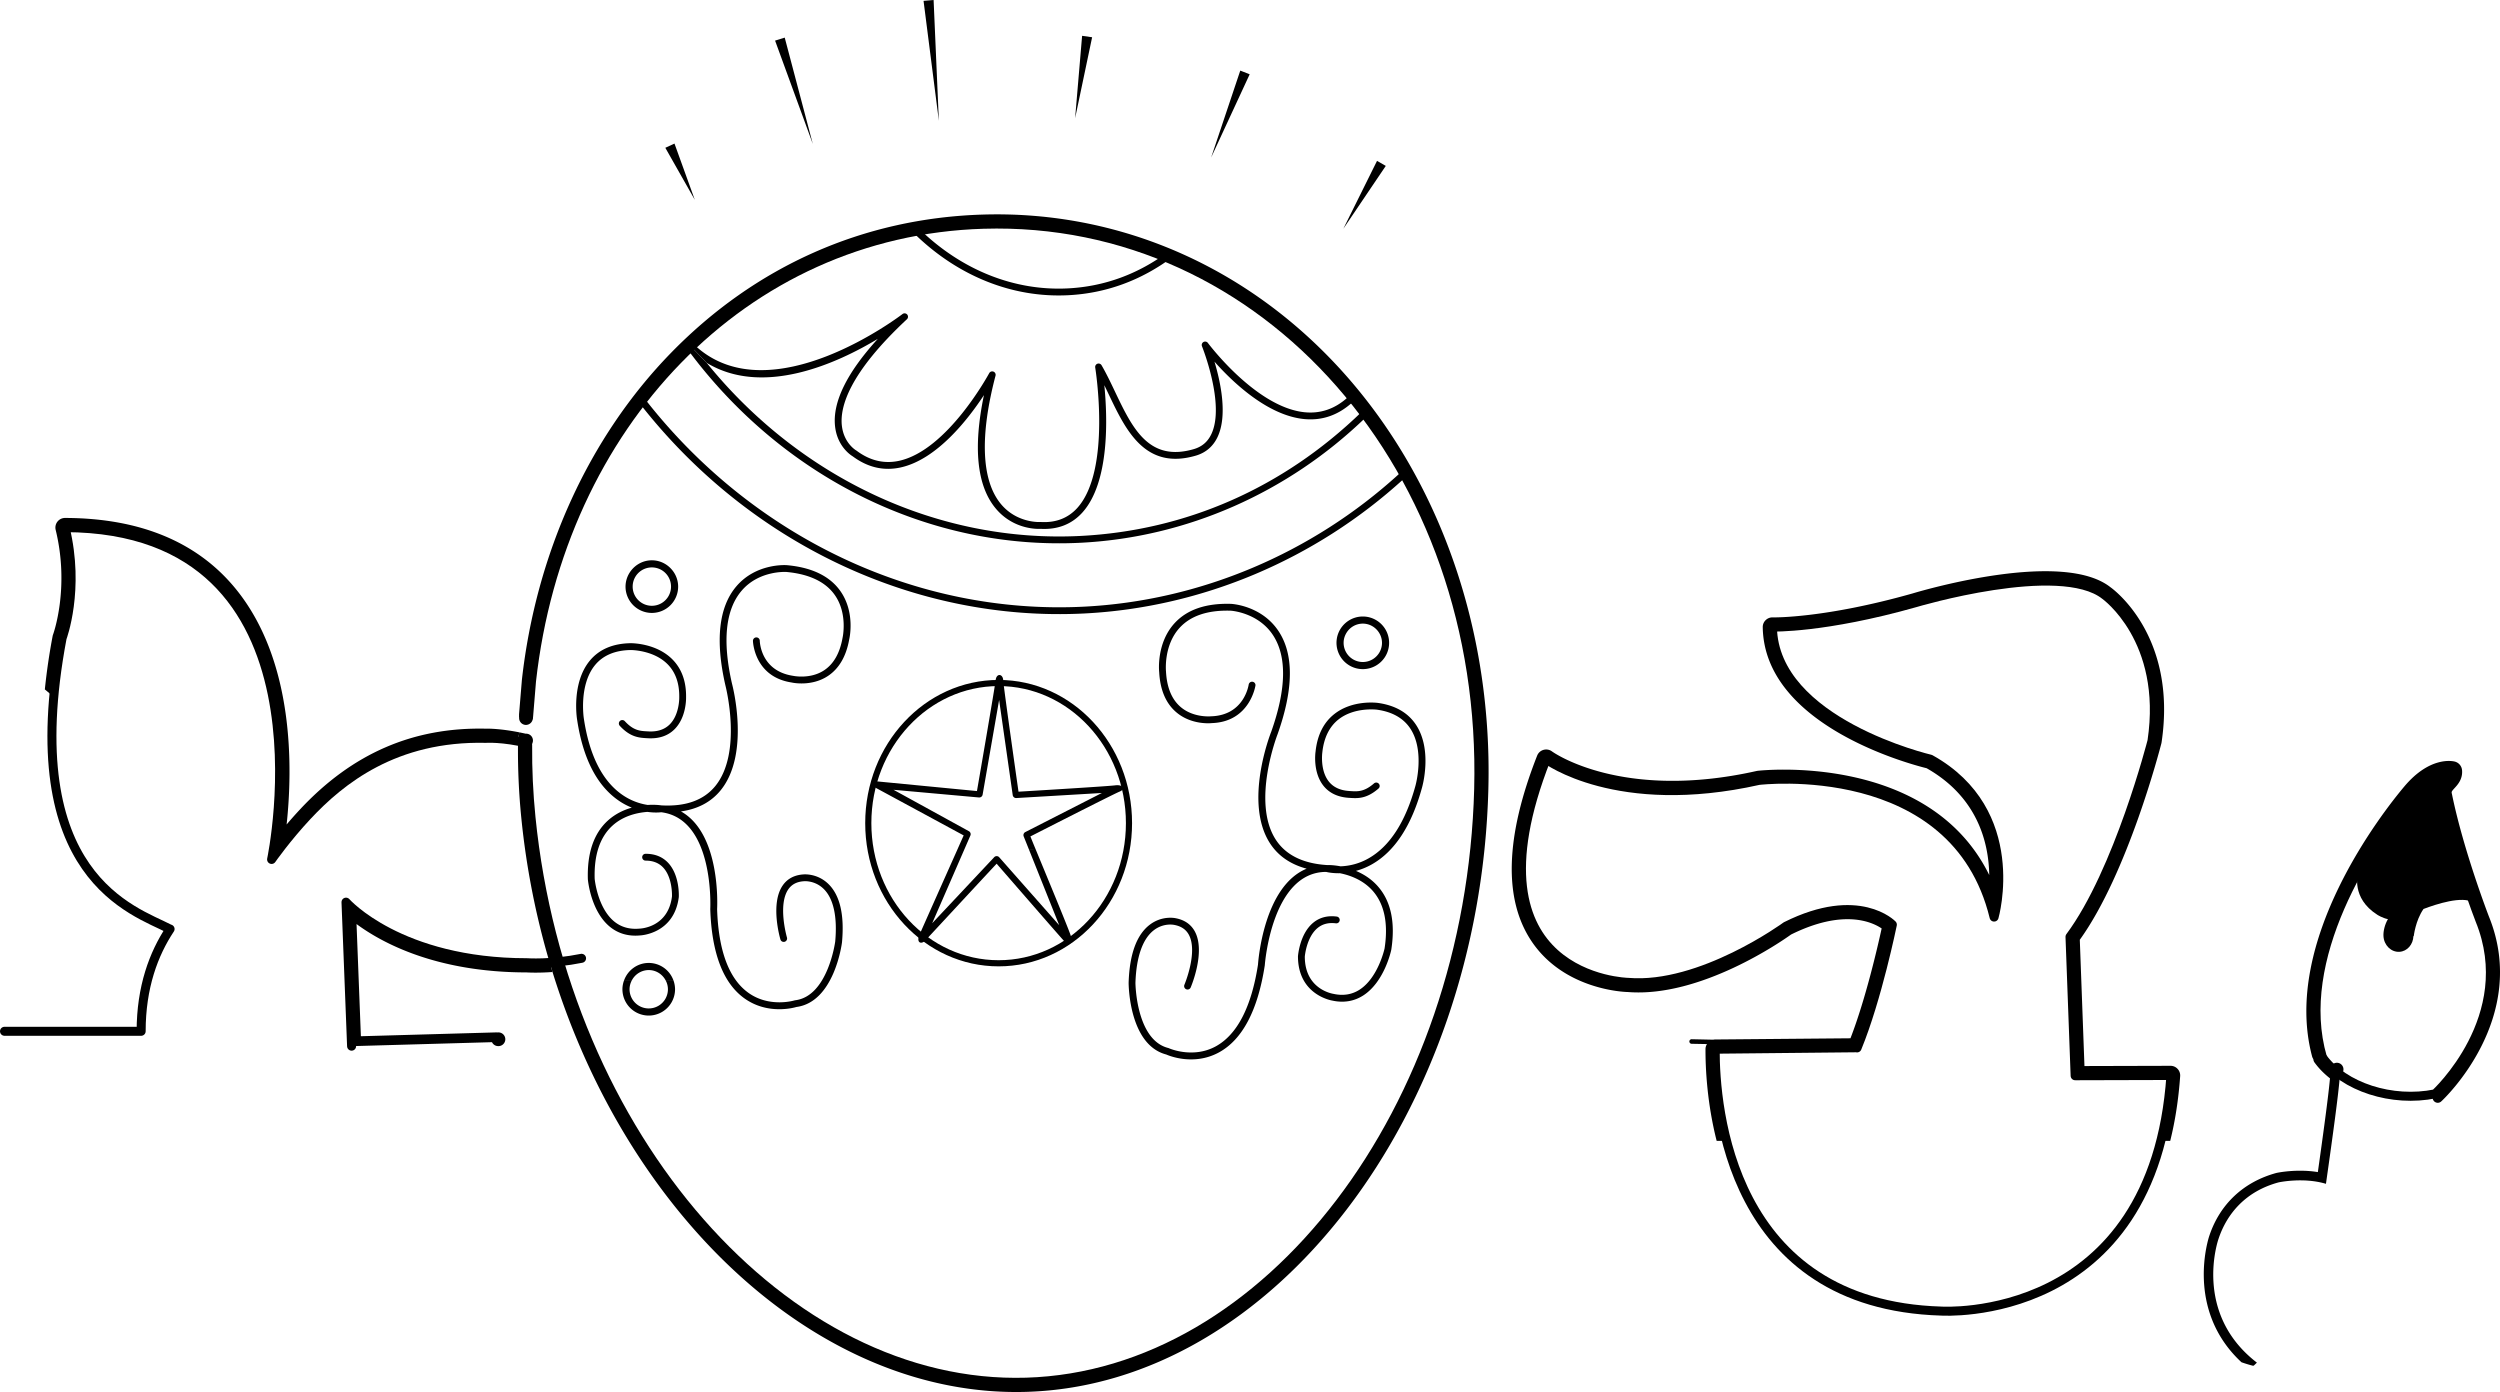 <svg width="542.796" height="302.232" viewBox="0 0 407.097 226.674" xmlns="http://www.w3.org/2000/svg"><path style="fill:#000;fill-opacity:1;fill-rule:nonzero;stroke:none" d="M32.898 837.719c-2.351.172-3.949.082-4.23.066-14.68-.015-23.516-4.797-27.684-7.875l.707 18.266 22.067-.625a.859.859 0 0 1 .203.015c.027-.004.059-.011.086-.011a1.116 1.116 0 1 1 0 2.23 1.11 1.11 0 0 1-1.004-.64l-22.863.648-.91-23.45s8.695 9.864 29.464 9.864c0 0 1.442.105 3.692-.035l.472 1.547" transform="translate(57.074 -679.438)"/><path style="fill:none;stroke:#000;stroke-width:14.688;stroke-linecap:round;stroke-linejoin:round;stroke-miterlimit:4;stroke-opacity:1" d="M288.32 415.313c-40.468 9.882-67.812 8.007-67.812 8.007-148.32 3.477-236.758-68.28-290.899-126.172-33.593-35.898-58.086-71.015-58.086-71.015s114.883 539.101-336.289 540.312c24.688-101.289-4.843-179.726-4.843-179.726-73.555-389.492 118.242-444.102 174.492-473.438l1.328-.469C-320.547 72.5-340.9 18.204-340.9-53.71h-222.5M1.797-77.93l-9.102 234.493S79.648 57.93 287.344 57.93c0 0 38.984-2.89 88.906 7.187" transform="matrix(.1 0 0 -.1 57.074 162.563)"/><path style="fill:#000;fill-opacity:1;fill-rule:nonzero;stroke:none" d="M-48.316 792.922c.265-2.95.703-6.137 1.355-9.594 0 0 2.953-7.844.484-17.973 45.118.122 33.63 54.032 33.63 54.032s2.449-3.512 5.808-7.102c5.414-5.789 14.258-12.965 29.09-12.617 0 0 1.91-.148 5.207.512l.226-1.489c-3.07-.613-5.117-.617-5.488-.597C10.18 797.84.305 802.129-8.19 811.21a64.615 64.615 0 0 0-2.211 2.488c.98-9.101 1.297-26.496-8.192-38.254-6.222-7.707-15.601-11.633-27.879-11.664a1.57 1.57 0 0 0-1.535 1.95c2.317 9.492-.398 16.968-.43 17.046a1.48 1.48 0 0 0-.07.258 102.228 102.228 0 0 0-1.265 8.664l1.457 1.223" transform="translate(57.074 -679.438)"/><path style="fill:#000;fill-opacity:1;fill-rule:nonzero;stroke:none" d="M32.426 836.172a127.852 127.852 0 0 1-4.602-23.461 109.626 109.626 0 0 1-.55-11.89c.003-.227-.106-.446-.016-.641l.226-1.489c.336.067.688.141 1.047.223.02 0 .04-.004.059-.004a1.11 1.11 0 0 1 .262 2.191c-.024 3.762.152 7.582.539 11.454.82 8.132 2.398 16 4.62 23.48.153.516.313 1.027.473 1.54 12.317 39.534 42.832 67.921 75.57 66.937 39.313-1.184 72.29-44.434 73.66-96.602 1.372-52.168-34.745-93.34-80.66-91.957-39.175 1.18-68.933 32.832-73.577 74.375l-.415 5.043c.368.18.625.559.625.996 0 .48-.304.887-.73 1.043v.016h-.05a1.04 1.04 0 0 1-.333.058c-.613 0-1.113-.5-1.113-1.117 0-.176-.035-.312-.008-.437-.004-.067-.008-.133-.004-.204l.461-5.57c2.309-20.644 10.93-39.555 24.278-53.254 13.789-14.148 31.363-21.941 50.816-22.523 20.676-.625 40.371 7.308 55.457 22.336 17.773 17.707 27.555 43.672 26.828 71.238-1.387 52.906-35.117 96.93-75.187 98.133-33.461 1.008-64.72-28.055-77.204-68.367l-.472-1.547" transform="translate(57.074 -679.438)"/><path style="fill:none;stroke:#000;stroke-width:14.688;stroke-linecap:round;stroke-linejoin:round;stroke-miterlimit:4;stroke-opacity:1" d="m289.96 458.36 4.806 58.359c46.445 415.43 344.023 731.953 735.78 743.75 459.142 13.828 820.313-397.89 806.602-919.57-13.71-521.68-343.476-954.18-736.601-966.016-393.125-11.836-754.258 399.883-806.64 919.57-3.985 39.61-5.743 78.75-5.43 117.188l-.157 3.671" transform="matrix(.1 0 0 -.1 57.074 162.563)"/><path style="fill:#000;fill-opacity:1;fill-rule:nonzero;stroke:none" d="M116.863 727.512c6.18-.313 11.91-2.414 17.032-6.242a.554.554 0 0 0 .109-.778.555.555 0 0 0-.777-.113c-4.942 3.695-10.465 5.719-16.418 6.02-8.692.44-17.243-2.962-24.079-9.579a.552.552 0 0 0-.785.016.552.552 0 0 0 .012.785c7.059 6.832 15.902 10.344 24.906 9.89m-58.859 11.012c9.23 5.598 21.309.04 27.863-3.906-5.086 5.578-7.422 10.383-6.953 14.317.395 3.304 2.668 4.695 2.879 4.82 2.43 1.805 5.059 2.41 7.816 1.797 5.887-1.309 10.95-7.824 13.54-11.774-1.786 8.578-1.145 14.786 1.921 18.461 2.953 3.543 7.035 3.336 7.34 3.317 2.774.144 5.055-.754 6.781-2.672 4.457-4.961 4.079-15.488 3.563-20.719.238.492.48.992.723 1.504 2.773 5.82 5.914 12.418 14.242 9.945 1.59-.488 2.754-1.5 3.469-3.004 1.664-3.504.503-8.937-.497-12.277 2.887 3.254 8.567 8.727 14.555 9.34 2.895.297 5.52-.59 7.805-2.633a.56.56 0 0 0 .043-.785.553.553 0 0 0-.785-.043c-2.04 1.824-4.38 2.617-6.95 2.355-7.906-.808-15.66-11.18-15.738-11.28a.556.556 0 0 0-.719-.157c-.246.137-.351.433-.246.695.04.094 3.805 9.516 1.524 14.309-.582 1.23-1.492 2.02-2.785 2.418-7.407 2.199-10.082-3.414-12.915-9.36-.69-1.453-1.406-2.957-2.18-4.28a.562.562 0 0 0-.671-.243.562.562 0 0 0-.36.613c.028.168 2.672 16.649-2.906 22.86-1.5 1.664-3.5 2.441-5.941 2.3h-.074c-.04.004-3.809.235-6.434-2.93-3.164-3.812-3.469-11.038-.875-20.906a.558.558 0 0 0-1.031-.402c-.067.125-6.754 12.512-14.64 14.266-2.442.539-4.782-.008-6.95-1.637-.02-.012-.039-.027-.062-.04-.079-.046-2.012-1.19-2.34-4.019-.352-3.078 1.199-8.582 10.59-17.347a.56.56 0 0 0 .046-.77.56.56 0 0 0-.765-.078c-.211.164-21.375 16.356-33.656 5.234a.556.556 0 0 0-.786.043l2.559 2.668" transform="translate(57.074 -679.438)"/><path style="fill:#000;fill-opacity:1;fill-rule:nonzero;stroke:none" d="M55.445 735.855c-.007.004-.007.012-.011.02a.387.387 0 0 0-.141.066.555.555 0 0 0-.113.778c15.488 20.71 39.308 32.336 63.722 31.101 17.22-.87 33.696-8.113 46.399-20.39a.555.555 0 0 0 .015-.786.56.56 0 0 0-.789-.015c-12.691 12.266-28.488 19.21-45.68 20.082-23.054 1.164-45.574-9.328-60.843-28.188l-2.559-2.668" transform="translate(57.074 -679.438)"/><path style="fill:#000;fill-opacity:1;fill-rule:nonzero;stroke:none" d="M171.563 756.617a.556.556 0 0 0-.786-.035c-14.242 13.004-32.476 20.687-51.347 21.645-27.239 1.378-53.989-11.297-71.551-33.903a.559.559 0 0 0-.781-.098.555.555 0 0 0-.098.782c17.785 22.894 44.883 35.726 72.488 34.328 19.125-.969 37.606-8.758 52.04-21.934a.556.556 0 0 0 .035-.785m2.925 51.063c.07-.242 1.703-6.086-.949-10.168-1.3-2-3.394-3.215-6.226-3.61-.168-.023-4.118-.535-7.094 1.801-1.754 1.375-2.79 3.442-3.07 6.14-.02.114-.477 3.364 1.312 5.579.945 1.168 2.324 1.816 4.094 1.933l.136.008c1.29.086 2.75.184 4.707-1.52a.546.546 0 0 0 .055-.78.552.552 0 0 0-.781-.059c-1.613 1.402-2.676 1.332-3.906 1.25l-.137-.012c-1.45-.09-2.559-.601-3.3-1.515-1.481-1.828-1.083-4.719-1.079-4.746.254-2.407 1.145-4.215 2.648-5.399 2.602-2.043 6.223-1.582 6.262-1.578 2.496.348 4.328 1.395 5.445 3.11 2.375 3.652.829 9.21.813 9.265-1.617 5.906-4.191 9.89-7.656 11.844a9.855 9.855 0 0 1-4.543 1.285c-1.098-.207-1.88-.207-1.957-.207-.102-.004-.196.004-.293 0-.008 0-.02-.004-.031-.004-3.914-.262-6.715-1.68-8.317-4.21-3.89-6.145.297-16.966.34-17.075 2.629-7.395 2.672-13.05.14-16.832-2.757-4.121-7.515-4.399-7.714-4.41-4.055-.125-7.133.922-9.16 3.109-3.016 3.258-2.563 7.813-2.54 8.004.149 2.887 1.087 5.098 2.79 6.543 2.476 2.105 5.644 1.777 5.78 1.762 6.216-.211 7.102-6.082 7.11-6.145a.557.557 0 0 0-1.101-.152c-.032.203-.778 5.008-6.09 5.187-.07.004-2.883.285-4.988-1.508-1.454-1.238-2.258-3.183-2.391-5.777-.008-.07-.418-4.289 2.254-7.164 1.797-1.937 4.586-2.863 8.289-2.746.031 0 4.406.273 6.844 3.926 2.32 3.476 2.23 8.797-.262 15.812-.18.45-4.434 11.434-.242 18.059 1.324 2.09 3.344 3.496 6.02 4.215-6.981 2.859-7.884 15.023-7.923 15.617-1.074 6.937-3.406 11.441-6.925 13.34-3.723 2.004-7.547.293-7.586.277a.459.459 0 0 0-.094-.035c-5.25-1.313-5.352-10.512-5.352-10.606.133-4.183 1.16-7.148 2.973-8.558 1.61-1.25 3.285-.895 3.356-.88 1.14.22 1.91.747 2.375 1.618 1.5 2.809-.707 8.078-.73 8.129a.555.555 0 0 0 .296.73.554.554 0 0 0 .727-.293c.101-.238 2.437-5.812.69-9.09-.624-1.171-1.679-1.906-3.128-2.183-.07-.016-2.215-.488-4.246 1.074-2.129 1.637-3.281 4.813-3.422 9.442 0 .43.102 10.105 6.129 11.675.39.176 4.43 1.883 8.523-.312 3.856-2.07 6.383-6.848 7.52-14.207.016-.203 1.129-15.184 9.98-15.215.29.07 1.11.238 2.258.215 1.567.312 3.785 1.07 5.39 2.926 1.864 2.16 2.497 5.3 1.876 9.336-.004.02-1.035 4.746-4.07 6.703-1.239.797-2.668 1.027-4.247.68-.226-.036-4.671-.778-4.671-6.07 0 .007.25-3.157 2.093-4.665.79-.648 1.782-.898 2.95-.754a.555.555 0 1 0 .136-1.101c-1.484-.188-2.761.148-3.797.996-2.21 1.816-2.484 5.336-2.496 5.484.004 6.309 5.528 7.195 5.586 7.203 1.84.406 3.555.125 5.055-.84 3.426-2.215 4.512-7.222 4.555-7.437.68-4.41-.043-7.856-2.137-10.27-1.078-1.25-2.383-2.05-3.621-2.57a11.153 11.153 0 0 0 2.562-1.047c3.742-2.101 6.504-6.316 8.203-12.527" transform="translate(57.074 -679.438)"/><path style="fill:#000;fill-opacity:1;fill-rule:nonzero;stroke:none" d="M71.05 771.469c-.21-.016-4.991-.313-8.195 3.422-2.878 3.359-3.488 8.789-1.808 16.144.031.125 2.82 10.922-1.637 16.395-1.875 2.304-4.816 3.367-8.738 3.156-.012-.004-.024 0-.035 0-.106-.012-.207-.031-.317-.04a11.343 11.343 0 0 0-1.922-.03 9.904 9.904 0 0 1-4.382-1.828c-3.121-2.301-5.145-6.418-6.016-12.235-.012-.062-.852-5.523 1.86-8.758 1.3-1.554 3.242-2.363 5.765-2.406.035 0 3.7-.016 6.004 2.305 1.305 1.308 1.945 3.136 1.906 5.426 0 .05.043 2.835-1.594 4.421-.84.813-2 1.18-3.453 1.098l-.136-.008c-1.215-.062-2.266-.121-3.684-1.66a.556.556 0 0 0-.82.754c1.722 1.871 3.168 1.95 4.445 2.02l.133.007c1.777.102 3.222-.375 4.293-1.418 1.988-1.93 1.93-5.086 1.926-5.218.046-2.582-.704-4.68-2.235-6.215-2.644-2.653-6.633-2.625-6.8-2.625-2.868.047-5.09.992-6.61 2.808-3.035 3.63-2.14 9.395-2.098 9.641.918 6.125 3.094 10.492 6.477 12.973a10.85 10.85 0 0 0 2.43 1.355c-1.293.367-2.68 1-3.895 2.102-2.297 2.086-3.394 5.3-3.262 9.558.02.243.485 5.153 3.543 7.703 1.367 1.137 3.035 1.625 4.953 1.446.016 0 5.555-.2 6.313-6.25.008-.184.16-3.574-1.762-5.598-.922-.965-2.148-1.45-3.644-1.445a.553.553 0 0 0-.555.558c0 .309.25.555.559.555 1.175-.004 2.128.363 2.832 1.098 1.593 1.672 1.46 4.703 1.46 4.734-.628 5.043-5.081 5.23-5.269 5.238-1.648.153-3.039-.246-4.172-1.187-2.703-2.254-3.144-6.871-3.148-6.918-.121-3.879.851-6.805 2.894-8.66 1.809-1.649 4.117-2.125 5.703-2.242 1.125.16 1.953.093 2.246.058 8.688 1.102 7.989 15.617 7.98 15.766.231 7.215 2.118 12.101 5.602 14.57 3.782 2.68 8.016 1.496 8.422 1.375 6.114-.805 7.375-10.121 7.426-10.52.414-4.46-.324-7.644-2.187-9.484-1.82-1.797-4.016-1.59-4.11-1.582-1.457.098-2.59.696-3.343 1.774-2.075 2.972-.458 8.578-.387 8.816a.554.554 0 0 0 1.066-.313c-.015-.054-1.535-5.335.23-7.867.563-.8 1.387-1.226 2.528-1.3.09-.008 1.813-.153 3.25 1.277 1.578 1.578 2.219 4.535 1.848 8.559-.008.07-1.207 8.902-6.516 9.546-.035.004-.066.012-.102.02-.039.015-4.062 1.226-7.492-1.215-3.18-2.262-4.902-6.852-5.12-13.64.03-.532.597-12.301-5.888-15.915 2.743-.386 4.91-1.535 6.461-3.437 4.813-5.918 1.977-16.902 1.852-17.363-1.59-6.973-1.059-12.079 1.578-15.153 2.84-3.316 7.215-3.043 7.262-3.043 3.676.332 6.32 1.57 7.847 3.684 2.215 3.07 1.325 7.015 1.313 7.055-.441 2.484-1.45 4.246-2.992 5.27-2.297 1.519-5.063.905-5.09.901-5.23-.808-5.39-5.507-5.395-5.707a.558.558 0 0 0-.566-.546.56.56 0 0 0-.547.566c0 .059.168 5.836 6.297 6.777.09.024 3.203.723 5.902-1.054 1.817-1.2 2.989-3.211 3.48-5.98.036-.15 1.02-4.434-1.491-7.923-1.723-2.394-4.641-3.789-8.672-4.148m-19.36 69.058a3.124 3.124 0 1 1-6.25 0 3.1 3.1 0 0 1 .399-1.496h-1.274a4.244 4.244 0 0 0-.285 1.496 4.284 4.284 0 1 0 8.57 0 4.33 4.33 0 0 0-.28-1.496h-1.278a3.1 3.1 0 0 1 .398 1.496" transform="translate(57.074 -679.438)"/><path style="fill:#000;fill-opacity:1;fill-rule:nonzero;stroke:none" d="M48.566 836.242c-1.836 0-3.39 1.164-4 2.79h1.274a3.114 3.114 0 0 1 2.726-1.63c1.18 0 2.196.664 2.727 1.63h1.277a4.278 4.278 0 0 0-4.004-2.79m.508-65.566c-1.39 0-2.613.672-3.398 1.695h1.644a3.132 3.132 0 0 1 3.504 0h1.645c-.785-1.023-2.008-1.695-3.395-1.695m3.121 4.284a3.123 3.123 0 1 1-6.246 0c0-1.077.543-2.026 1.371-2.589h-1.644a4.28 4.28 0 0 0-.89 2.59 4.288 4.288 0 0 0 4.288 4.285 4.284 4.284 0 0 0 4.281-4.285 4.25 4.25 0 0 0-.886-2.59h-1.645a3.123 3.123 0 0 1 1.371 2.59m112.649 4.867a4.286 4.286 0 0 0-3.957 2.645h1.308a3.116 3.116 0 0 1 2.649-1.485c1.12 0 2.097.598 2.648 1.485h1.309a4.286 4.286 0 0 0-3.957-2.645m3.125 4.285a3.124 3.124 0 1 1-6.25 0c0-.605.18-1.164.476-1.64h-1.308a4.284 4.284 0 1 0 7.914 0h-1.309a3.09 3.09 0 0 1 .477 1.64" transform="translate(57.074 -679.438)"/><path style="fill:none;stroke:#000;stroke-width:10;stroke-linecap:butt;stroke-linejoin:miter;stroke-miterlimit:4;stroke-opacity:1" d="M1055.43 57.031c117.226 0 212.265 102.149 212.265 228.203 0 126.016-95.039 228.204-212.265 228.204-117.227 0-212.266-102.188-212.266-228.204 0-126.054 95.04-228.203 212.266-228.203zm0 0" transform="matrix(.1 0 0 -.1 57.074 162.563)"/><path style="fill:#000;fill-opacity:1;fill-rule:nonzero;stroke:none" d="M124.508 807.324c-1.305.164-13.43.895-15.73 1.031 0 0-2.442-17.082-2.489-18.148-.05-1.066-1.101-1.191-1.234-.012-.13 1.176-2.617 15.618-3.043 18.059l-16.79-1.625-.167.84 14.797 8.008s-.418.93-1.047 2.347h1.125l1.011-2.324a.554.554 0 0 0-.242-.71l-12.27-6.743 13.907 1.25a.556.556 0 0 0 .598-.457l2.687-15.418 2.215 15.492a.562.562 0 0 0 .586.477l13.933-.825-12.468 6.364a.563.563 0 0 0-.266.703l.879 2.191h1.105a184.5 184.5 0 0 1-.89-2.183s13.45-6.864 14.512-7.293c1.062-.43.585-1.192-.72-1.024m-9.101 22.774-9.765-11.059a.556.556 0 0 0-.825-.012L94.72 829.781l5.21-11.957h-1.124c-1.91 4.281-5.797 13-6.176 13.887-.504 1.176.262 1.633 1.008.84.746-.79 9.828-10.606 11.578-12.469 0 0 10.035 11.559 10.906 12.504.871.945 1.61.602 1.152-.816-.37-1.157-3.882-9.614-5.668-13.946H110.5l4.906 12.274" transform="translate(57.074 -679.438)"/><path style="fill:none;stroke:#000;stroke-width:14.688;stroke-linecap:round;stroke-linejoin:round;stroke-miterlimit:4;stroke-opacity:1" d="m2217.54-82.93 235.741 2.383v-.234c32.735 79.531 57.461 200.703 57.461 200.703s-54.375 56.836-173.047-2.5c0 0-138.476-101.367-257.148-91.485 0 0-274.453 4.961-133.516 363.477 0 0 114.961-86.562 346.133-34.61 0 0 319.57 38.907 383.242-222.538 0 0 49.453 171.836-103.828 257.148 0 0-254.687 59.336-257.148 215.117 0 0 84.062-2.5 232.422 39.532 0 0 235.507 70.468 309.062 12.382 0 0 101.367-71.718 76.64-237.383 0 0-54.413-212.617-133.515-318.945l8.36-226.21 156.015.429c-27.93-406.563-373.945-383.672-373.945-383.672-344.063 10.234-368.594 331.055-368.242 426.484" transform="matrix(.1 0 0 -.1 57.074 162.563)"/><path style="fill:#000;fill-opacity:1;fill-rule:nonzero;stroke:none" d="M222.465 865.215c-1.578-6.23-1.828-11.86-1.817-14.938 0-.304.09-.586.243-.824l-2.508-.047a.374.374 0 0 1-.363-.379.369.369 0 0 1 .378-.363l3.364.074h.164c.093-.02.187-.031.285-.031l22.043-.195c2.484-6.407 4.465-15.067 5.078-17.887-1.586-1.074-6.277-3.21-14.754.992-1.473 1.059-14.726 10.301-26.566 9.363-.563-.011-10.39-.34-15.7-8.285-4.578-6.847-4.265-17.011.922-30.21a1.58 1.58 0 0 1 2.414-.688c.11.082 11.301 8.133 33.325 3.187.05-.011.101-.02.156-.027.305-.039 27.855-3.121 37.723 16.973-.086-5.305-1.907-12.696-10.196-17.395-2.789-.687-26.433-6.984-26.687-22.96-.008-.43.16-.844.469-1.145a1.563 1.563 0 0 1 1.152-.457c.082.004 8.39.175 22.742-3.89 2.492-.743 24.563-7.106 32.27-1.013.445.317 10.898 7.93 8.312 25.254-.008.055-.02.106-.031.16-.223.868-5.461 21.106-13.285 31.985l.758 20.562 14.007-.039c.442-.004.86.18 1.157.5.3.32.453.75.421 1.188-.265 3.75-.804 7.265-1.62 10.535h-1.622c.817-3.172 1.39-6.707 1.672-10.649l-15.531.043-.836-22.62c7.91-10.633 13.352-31.895 13.352-31.895 2.472-16.567-7.665-23.738-7.665-23.738-7.355-5.81-30.906 1.238-30.906 1.238-14.836 4.203-23.242 3.953-23.242 3.953.246 15.578 25.715 21.512 25.715 21.512 15.328 8.53 10.383 25.714 10.383 25.714-6.368-26.144-38.325-22.253-38.325-22.253-23.117 5.195-34.613-3.461-34.613-3.461-14.094 35.851 13.352 36.347 13.352 36.347 11.867.989 25.715-9.148 25.715-9.148 11.867-5.934 17.304-.25 17.304-.25s-2.472 12.117-5.746 20.07l-23.105.207c-.008 3.156.25 8.781 1.851 14.93h-1.61m125.746-36.547c-.03-.086-4.132-10.695-6.015-19.93-.09-.355-.097-.39.418-.957.512-.554 1.364-1.484 1.227-2.945a1.578 1.578 0 0 0-1.184-1.383c-.406-.101-4.086-.863-8.23 4.074-3.387 4.028-20.016 25.09-15 43.942.043.16.117.304.203.441a.99.99 0 0 0 .168.504c.004.008.004.016.008.02l.02.023c.015.02.03.043.046.062.668.91 1.5 1.754 2.465 2.516-.262 3.024-1.262 10.215-1.973 15.266-3.445-.563-6.593.105-6.75.14-5.351 1.453-9.203 5.082-10.921 10.23-.036.102-4.082 11.954 5.234 20.595.59.207 1.207.402 1.875.57l.129-.024c.176-.164.348-.328.508-.484-10.524-8.101-6.25-20.156-6.25-20.156 1.386-4.153 4.46-7.75 9.765-9.192 0 0 4.02-.882 7.73.23 1.157-8.151 2-14.339 2.227-17.155a.707.707 0 0 0 .032-.43c0-.035.004-.078.008-.11.343-.18.582-.535.582-.949 0-.59-.48-1.07-1.07-1.07-.458 0-.848.293-1 .695-.259-.238-.5-.484-.727-.734.02-.027.043-.047.058-.074l.063-.035-.031-.02a.985.985 0 0 0 .117-.46c0-.555-.461-1.009-1.047-1.06-4.05-15.878 7.797-34.003 14.738-42.269 3.63-4.32 6.637-3.558 6.637-3.558.156 1.69-2.152 1.976-1.621 4.074 1.937 9.48 6.101 20.207 6.101 20.207 5.98 14.707-5.492 26.558-7.093 28.113a.834.834 0 0 0-.606.797c0 .465.375.844.844.844a.84.84 0 0 0 .633-.301l.004.004c.144-.133 14.433-13.438 7.68-30.05" transform="translate(57.074 -679.438)"/><path style="fill:none;stroke:#000;stroke-width:14.688;stroke-linecap:round;stroke-linejoin:round;stroke-miterlimit:4;stroke-opacity:1" d="M3211.055-96.25c34.687-48.242 113.71-73.672 183.633-59.297 0 0 137.03 125.04 72.812 282.93 0 0-41.64 107.265-61.016 202.07-5.312 20.977 17.774 23.828 16.211 40.742 0 0-30.078 7.618-66.367-35.586-70.625-84.101-192.07-270.156-145.273-430.859Zm0 0" transform="matrix(.1 0 0 -.1 57.074 162.563)"/><path style="fill:#000;fill-opacity:1;fill-rule:nonzero;stroke:none" d="m94.953 679.438-1.637.14 2.493 19.531zm23.043 19.253 2.77-13.187-1.63-.234zm22.149 6.399 6.277-13.555-1.531-.601zm27.015.543-5.488 11.058 6.914-10.238zm-96.45-20.07-1.57.488 6.145 16.832zm-17.952 17.253-1.492.688 4.8 8.469zM345.64 826.371s-3.492-9.531-5.046-17.586c-.336-1.734 1.695-1.953 1.676-3.805 0 0-3.403-.32-5.73 2.52-3.04 3.71-7.415 9.445-9.645 14.191 0 0-1.168 3.973 3.164 6.715 0 0 .789.512 1.714.707-.492.828-.777 1.938-.726 2.77.086 1.484 1.25 2.625 2.598 2.547 1.27-.07 2.242-1.203 2.28-2.575l.052.043s.273-2.55 1.59-4.445c2.156-.82 6.277-2.148 8.074-1.082" transform="translate(57.074 -679.438)"/></svg>
